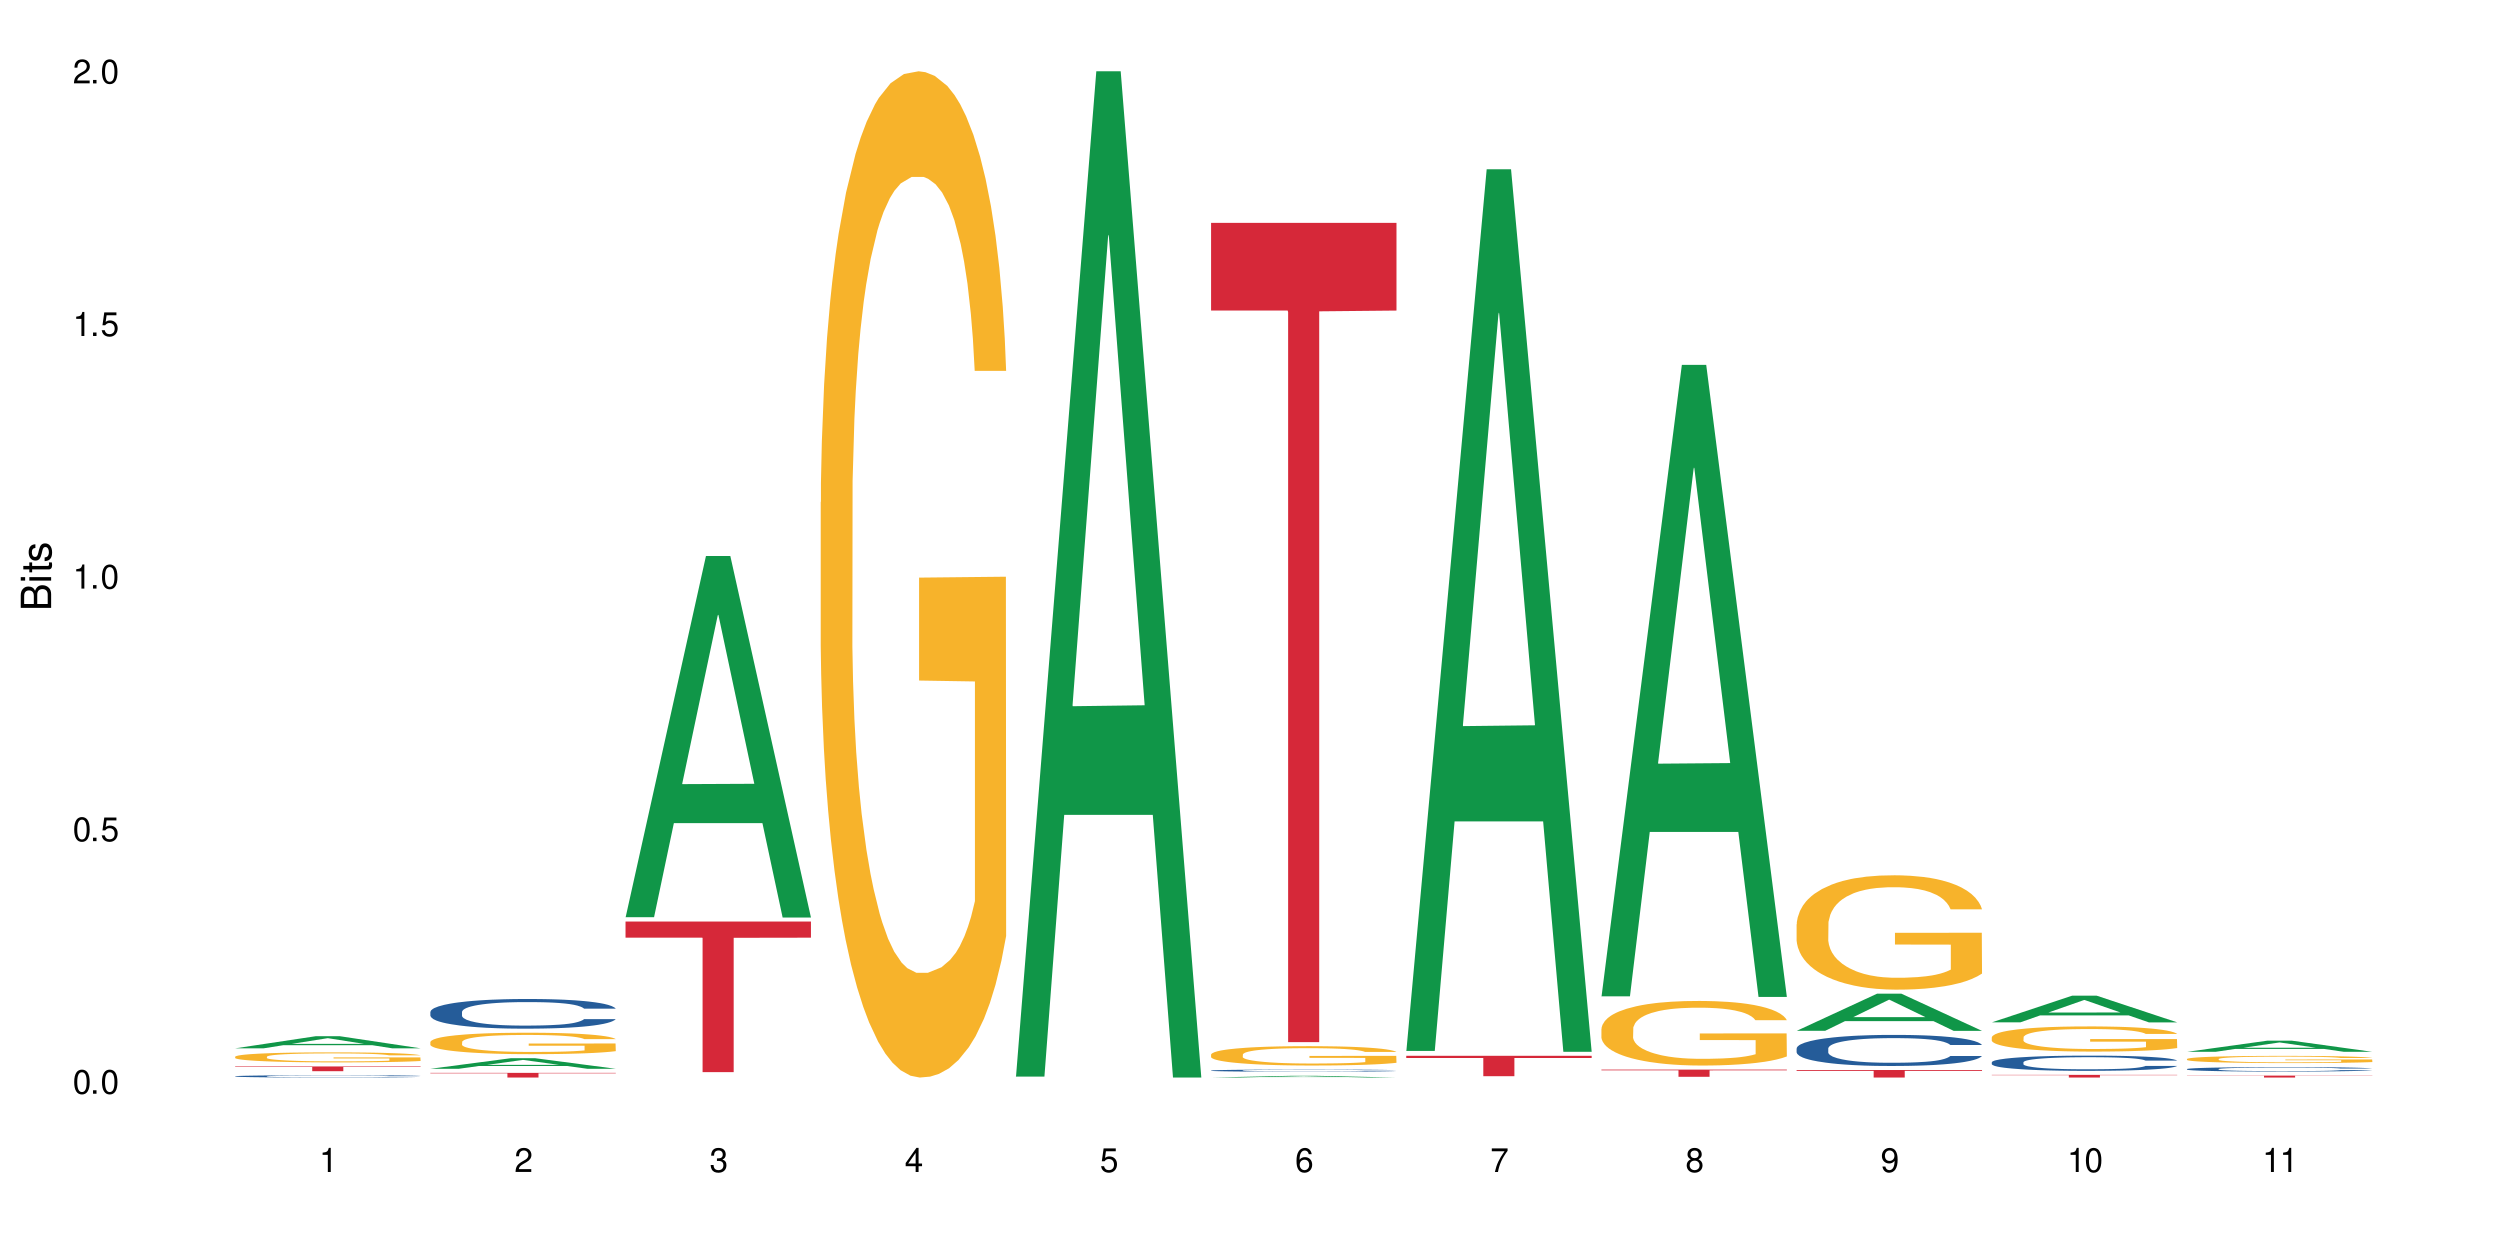 <?xml version="1.0" encoding="UTF-8"?>
<svg xmlns="http://www.w3.org/2000/svg" xmlns:xlink="http://www.w3.org/1999/xlink" width="720" height="360" viewBox="0 0 720 360">
<defs>
<g>
<g id="glyph-0-0">
</g>
<g id="glyph-0-1">
<path d="M 2.641 -6.938 C 2 -6.938 1.422 -6.656 1.078 -6.172 C 0.641 -5.562 0.406 -4.641 0.406 -3.359 C 0.406 -1.016 1.188 0.219 2.641 0.219 C 4.078 0.219 4.859 -1.016 4.859 -3.297 C 4.859 -4.641 4.656 -5.547 4.203 -6.172 C 3.844 -6.656 3.281 -6.938 2.641 -6.938 Z M 2.641 -6.188 C 3.547 -6.188 4 -5.25 4 -3.375 C 4 -1.406 3.562 -0.484 2.625 -0.484 C 1.734 -0.484 1.281 -1.438 1.281 -3.344 C 1.281 -5.25 1.734 -6.188 2.641 -6.188 Z M 2.641 -6.188 "/>
</g>
<g id="glyph-0-2">
<path d="M 1.828 -1 L 0.828 -1 L 0.828 0 L 1.828 0 Z M 1.828 -1 "/>
</g>
<g id="glyph-0-3">
<path d="M 4.562 -6.797 L 1.062 -6.797 L 0.547 -3.094 L 1.328 -3.094 C 1.719 -3.562 2.047 -3.734 2.578 -3.734 C 3.484 -3.734 4.062 -3.109 4.062 -2.094 C 4.062 -1.125 3.484 -0.531 2.578 -0.531 C 1.828 -0.531 1.375 -0.906 1.188 -1.672 L 0.328 -1.672 C 0.453 -1.109 0.547 -0.844 0.75 -0.594 C 1.125 -0.078 1.828 0.219 2.594 0.219 C 3.969 0.219 4.922 -0.781 4.922 -2.219 C 4.922 -3.562 4.031 -4.484 2.719 -4.484 C 2.25 -4.484 1.859 -4.359 1.469 -4.062 L 1.734 -5.969 L 4.562 -5.969 Z M 4.562 -6.797 "/>
</g>
<g id="glyph-0-4">
<path d="M 2.484 -4.938 L 2.484 0 L 3.328 0 L 3.328 -6.938 L 2.766 -6.938 C 2.469 -5.875 2.281 -5.734 0.984 -5.562 L 0.984 -4.938 Z M 2.484 -4.938 "/>
</g>
<g id="glyph-0-5">
<path d="M 4.859 -0.828 L 1.281 -0.828 C 1.359 -1.406 1.672 -1.781 2.5 -2.281 L 3.469 -2.828 C 4.406 -3.344 4.906 -4.062 4.906 -4.906 C 4.906 -5.484 4.672 -6.031 4.266 -6.406 C 3.859 -6.766 3.375 -6.938 2.719 -6.938 C 1.859 -6.938 1.219 -6.625 0.844 -6.031 C 0.609 -5.672 0.5 -5.234 0.484 -4.531 L 1.328 -4.531 C 1.359 -5.016 1.406 -5.281 1.531 -5.516 C 1.75 -5.938 2.188 -6.203 2.703 -6.203 C 3.469 -6.203 4.031 -5.641 4.031 -4.891 C 4.031 -4.344 3.719 -3.859 3.125 -3.516 L 2.234 -3 C 0.812 -2.172 0.406 -1.531 0.328 -0.016 L 4.859 -0.016 Z M 4.859 -0.828 "/>
</g>
<g id="glyph-0-6">
<path d="M 2.125 -3.188 L 2.578 -3.188 C 3.5 -3.188 3.984 -2.766 3.984 -1.922 C 3.984 -1.062 3.469 -0.531 2.594 -0.531 C 1.656 -0.531 1.203 -1 1.156 -2.016 L 0.312 -2.016 C 0.344 -1.453 0.438 -1.094 0.609 -0.781 C 0.953 -0.109 1.625 0.219 2.547 0.219 C 3.953 0.219 4.859 -0.625 4.859 -1.938 C 4.859 -2.828 4.516 -3.297 3.703 -3.594 C 4.344 -3.844 4.656 -4.328 4.656 -5.031 C 4.656 -6.219 3.875 -6.938 2.578 -6.938 C 1.203 -6.938 0.484 -6.172 0.453 -4.703 L 1.297 -4.703 C 1.312 -5.125 1.344 -5.359 1.453 -5.578 C 1.641 -5.969 2.062 -6.203 2.594 -6.203 C 3.344 -6.203 3.797 -5.75 3.797 -5 C 3.797 -4.516 3.609 -4.219 3.25 -4.047 C 3.016 -3.953 2.703 -3.922 2.125 -3.906 Z M 2.125 -3.188 "/>
</g>
<g id="glyph-0-7">
<path d="M 3.141 -1.672 L 3.141 0 L 3.984 0 L 3.984 -1.672 L 4.984 -1.672 L 4.984 -2.438 L 3.984 -2.438 L 3.984 -6.938 L 3.359 -6.938 L 0.266 -2.578 L 0.266 -1.672 Z M 3.141 -2.438 L 1 -2.438 L 3.141 -5.5 Z M 3.141 -2.438 "/>
</g>
<g id="glyph-0-8">
<path d="M 4.781 -5.125 C 4.609 -6.266 3.891 -6.938 2.844 -6.938 C 2.094 -6.938 1.422 -6.578 1.031 -5.953 C 0.594 -5.266 0.406 -4.422 0.406 -3.172 C 0.406 -2 0.578 -1.25 0.984 -0.641 C 1.359 -0.078 1.953 0.219 2.703 0.219 C 3.984 0.219 4.922 -0.75 4.922 -2.094 C 4.922 -3.375 4.062 -4.281 2.844 -4.281 C 2.172 -4.281 1.641 -4.031 1.281 -3.516 C 1.281 -5.234 1.828 -6.188 2.797 -6.188 C 3.391 -6.188 3.797 -5.797 3.938 -5.125 Z M 2.734 -3.531 C 3.547 -3.531 4.062 -2.953 4.062 -2.031 C 4.062 -1.156 3.484 -0.531 2.703 -0.531 C 1.922 -0.531 1.328 -1.188 1.328 -2.078 C 1.328 -2.938 1.906 -3.531 2.734 -3.531 Z M 2.734 -3.531 "/>
</g>
<g id="glyph-0-9">
<path d="M 4.984 -6.797 L 0.438 -6.797 L 0.438 -5.969 L 4.109 -5.969 C 2.5 -3.656 1.828 -2.234 1.328 0 L 2.219 0 C 2.594 -2.172 3.453 -4.047 4.984 -6.094 Z M 4.984 -6.797 "/>
</g>
<g id="glyph-0-10">
<path d="M 3.75 -3.656 C 4.469 -4.094 4.688 -4.438 4.688 -5.078 C 4.688 -6.172 3.844 -6.938 2.641 -6.938 C 1.438 -6.938 0.594 -6.172 0.594 -5.094 C 0.594 -4.438 0.812 -4.094 1.516 -3.656 C 0.734 -3.266 0.359 -2.703 0.359 -1.922 C 0.359 -0.656 1.281 0.219 2.641 0.219 C 3.984 0.219 4.922 -0.656 4.922 -1.922 C 4.922 -2.703 4.531 -3.266 3.75 -3.656 Z M 2.641 -6.188 C 3.359 -6.188 3.812 -5.75 3.812 -5.062 C 3.812 -4.406 3.344 -3.984 2.641 -3.984 C 1.922 -3.984 1.453 -4.406 1.453 -5.078 C 1.453 -5.75 1.922 -6.188 2.641 -6.188 Z M 2.641 -3.266 C 3.484 -3.266 4.062 -2.719 4.062 -1.906 C 4.062 -1.078 3.484 -0.531 2.625 -0.531 C 1.797 -0.531 1.219 -1.094 1.219 -1.906 C 1.219 -2.719 1.781 -3.266 2.641 -3.266 Z M 2.641 -3.266 "/>
</g>
<g id="glyph-0-11">
<path d="M 0.516 -1.578 C 0.672 -0.453 1.406 0.219 2.438 0.219 C 3.188 0.219 3.859 -0.141 4.266 -0.766 C 4.688 -1.453 4.891 -2.297 4.891 -3.547 C 4.891 -4.719 4.703 -5.453 4.312 -6.078 C 3.938 -6.641 3.344 -6.938 2.594 -6.938 C 1.297 -6.938 0.359 -5.969 0.359 -4.625 C 0.359 -3.344 1.234 -2.453 2.453 -2.453 C 3.094 -2.453 3.578 -2.672 4.016 -3.203 C 4 -1.484 3.469 -0.531 2.5 -0.531 C 1.906 -0.531 1.484 -0.906 1.359 -1.578 Z M 2.578 -6.203 C 3.375 -6.203 3.969 -5.531 3.969 -4.641 C 3.969 -3.797 3.391 -3.188 2.547 -3.188 C 1.734 -3.188 1.234 -3.766 1.234 -4.688 C 1.234 -5.562 1.797 -6.203 2.578 -6.203 Z M 2.578 -6.203 "/>
</g>
<g id="glyph-1-0">
</g>
<g id="glyph-1-1">
<path d="M 0 -0.953 L 0 -4.891 C 0 -5.719 -0.234 -6.344 -0.734 -6.797 C -1.188 -7.234 -1.812 -7.469 -2.5 -7.469 C -3.547 -7.469 -4.188 -7 -4.625 -5.875 C -4.984 -6.688 -5.625 -7.094 -6.531 -7.094 C -7.172 -7.094 -7.734 -6.859 -8.141 -6.391 C -8.562 -5.922 -8.75 -5.344 -8.75 -4.5 L -8.75 -0.953 Z M -4.984 -2.062 L -7.766 -2.062 L -7.766 -4.219 C -7.766 -4.844 -7.688 -5.203 -7.453 -5.5 C -7.219 -5.812 -6.859 -5.969 -6.375 -5.969 C -5.891 -5.969 -5.531 -5.812 -5.297 -5.5 C -5.062 -5.203 -4.984 -4.844 -4.984 -4.219 Z M -0.984 -2.062 L -4 -2.062 L -4 -4.781 C -4 -5.766 -3.438 -6.359 -2.484 -6.359 C -1.547 -6.359 -0.984 -5.766 -0.984 -4.781 Z M -0.984 -2.062 "/>
</g>
<g id="glyph-1-2">
<path d="M -6.281 -1.797 L -6.281 -0.797 L 0 -0.797 L 0 -1.797 Z M -8.75 -1.797 L -8.75 -0.797 L -7.484 -0.797 L -7.484 -1.797 Z M -8.75 -1.797 "/>
</g>
<g id="glyph-1-3">
<path d="M -6.281 -3.047 L -6.281 -2.016 L -8.016 -2.016 L -8.016 -1.016 L -6.281 -1.016 L -6.281 -0.172 L -5.469 -0.172 L -5.469 -1.016 L -0.719 -1.016 C -0.078 -1.016 0.281 -1.453 0.281 -2.234 C 0.281 -2.5 0.25 -2.719 0.188 -3.047 L -0.641 -3.047 C -0.609 -2.906 -0.594 -2.766 -0.594 -2.562 C -0.594 -2.141 -0.719 -2.016 -1.156 -2.016 L -5.469 -2.016 L -5.469 -3.047 Z M -6.281 -3.047 "/>
</g>
<g id="glyph-1-4">
<path d="M -4.531 -5.25 C -5.766 -5.25 -6.469 -4.422 -6.469 -2.969 C -6.469 -1.516 -5.719 -0.562 -4.547 -0.562 C -3.562 -0.562 -3.094 -1.062 -2.734 -2.562 L -2.516 -3.484 C -2.344 -4.188 -2.094 -4.469 -1.641 -4.469 C -1.047 -4.469 -0.641 -3.875 -0.641 -3 C -0.641 -2.453 -0.797 -2 -1.062 -1.75 C -1.25 -1.594 -1.422 -1.531 -1.875 -1.469 L -1.875 -0.406 C -0.422 -0.453 0.281 -1.266 0.281 -2.922 C 0.281 -4.5 -0.5 -5.516 -1.719 -5.516 C -2.656 -5.516 -3.172 -4.984 -3.469 -3.734 L -3.703 -2.766 C -3.891 -1.953 -4.156 -1.609 -4.594 -1.609 C -5.188 -1.609 -5.547 -2.125 -5.547 -2.938 C -5.547 -3.75 -5.203 -4.172 -4.531 -4.203 Z M -4.531 -5.25 "/>
</g>
</g>
</defs>
<rect x="-72" y="-36" width="864" height="432" fill="rgb(100%, 100%, 100%)" fill-opacity="1"/>
<path fill-rule="nonzero" fill="rgb(6.275%, 58.824%, 28.235%)" fill-opacity="1" d="M 67.73 301.914 L 67.789 301.91 L 90.895 298.434 L 97.91 298.434 L 121.133 301.918 L 112.973 301.918 L 107.152 301.008 L 81.652 301.008 L 75.945 301.914 L 67.73 301.914 L 84.105 300.633 L 104.816 300.629 L 94.488 299.004 L 94.375 299 L 94.262 299.012 L 84.047 300.629 L 84.105 300.633 Z M 67.73 301.914 "/>
<path fill-rule="nonzero" fill="rgb(14.51%, 36.078%, 60%)" fill-opacity="1" d="M 67.73 309.957 L 67.797 309.957 L 67.797 309.941 L 67.992 309.918 L 68.449 309.891 L 68.902 309.871 L 70.074 309.832 L 71.703 309.801 L 73.398 309.773 L 74.633 309.758 L 75.742 309.746 L 78.281 309.723 L 79.91 309.711 L 81.668 309.699 L 83.816 309.691 L 85.379 309.684 L 88.895 309.672 L 91.5 309.668 L 97.883 309.668 L 100.488 309.672 L 102.375 309.672 L 104.461 309.68 L 106.219 309.684 L 109.281 309.695 L 112.016 309.715 L 113.254 309.723 L 115.207 309.742 L 116.703 309.762 L 117.746 309.777 L 118.918 309.801 L 119.961 309.828 L 120.742 309.855 L 121.133 309.883 L 112.016 309.883 L 111.559 309.859 L 111.039 309.84 L 110.062 309.816 L 109.086 309.797 L 107.715 309.781 L 106.48 309.77 L 104.785 309.758 L 103.289 309.75 L 101.727 309.746 L 100.227 309.742 L 97.363 309.738 L 92.805 309.738 L 90.262 309.742 L 88.895 309.746 L 86.941 309.754 L 85.574 309.766 L 83.945 309.777 L 82.84 309.785 L 81.473 309.801 L 80.496 309.816 L 79.387 309.836 L 78.738 309.852 L 78.152 309.867 L 77.629 309.887 L 77.238 309.91 L 76.977 309.934 L 76.848 309.953 L 76.848 310.047 L 76.977 310.07 L 77.305 310.094 L 78.152 310.133 L 79.387 310.164 L 80.82 310.191 L 82.188 310.207 L 82.969 310.219 L 84.012 310.227 L 85.641 310.238 L 87.984 310.25 L 89.352 310.258 L 91.438 310.262 L 98.988 310.262 L 100.684 310.258 L 102.441 310.254 L 104.852 310.242 L 106.348 310.234 L 107.652 310.223 L 108.629 310.211 L 109.281 310.199 L 110.258 310.18 L 111.039 310.16 L 111.625 310.141 L 112.016 310.117 L 121.133 310.117 L 120.742 310.145 L 120.156 310.168 L 119.57 310.184 L 118.656 310.207 L 117.613 310.223 L 116.117 310.246 L 114.879 310.258 L 113.254 310.273 L 111.754 310.285 L 110.125 310.297 L 107.715 310.309 L 106.152 310.316 L 104.461 310.32 L 102.441 310.324 L 99.902 310.328 L 97.168 310.332 L 91.891 310.332 L 89.871 310.328 L 87.203 310.324 L 83.883 310.312 L 81.473 310.301 L 79.582 310.289 L 77.957 310.277 L 76.133 310.262 L 73.789 310.234 L 72.355 310.215 L 71.379 310.195 L 70.27 310.172 L 69.488 310.152 L 68.578 310.117 L 67.926 310.074 L 67.73 310.039 Z M 67.73 309.957 "/>
<path fill-rule="nonzero" fill="rgb(96.863%, 70.196%, 16.863%)" fill-opacity="1" d="M 67.73 304.32 L 67.797 304.316 L 67.797 304.266 L 68.055 304.145 L 68.707 303.98 L 69.555 303.848 L 70.465 303.742 L 71.051 303.688 L 72.027 303.605 L 72.875 303.551 L 75.023 303.43 L 77.762 303.32 L 79.258 303.273 L 80.949 303.227 L 83.359 303.176 L 84.469 303.156 L 87.855 303.117 L 91.695 303.09 L 95.93 303.082 L 97.883 303.086 L 100.555 303.094 L 104.199 303.125 L 106.285 303.148 L 107.91 303.176 L 109.605 303.211 L 111.688 303.266 L 113.645 303.328 L 115.207 303.391 L 116.77 303.469 L 118.07 303.555 L 119.18 303.648 L 120.156 303.758 L 120.742 303.852 L 121.133 303.941 L 112.078 303.941 L 111.559 303.852 L 110.973 303.777 L 109.996 303.691 L 109.02 303.629 L 108.043 303.578 L 106.219 303.508 L 104.656 303.469 L 102.703 303.43 L 100.812 303.406 L 98.664 303.391 L 97.363 303.387 L 93.91 303.387 L 90.785 303.402 L 88.961 303.426 L 87.66 303.445 L 85.836 303.484 L 84.727 303.516 L 84.078 303.539 L 82.125 303.621 L 80.82 303.695 L 80.105 303.746 L 79.191 303.824 L 78.543 303.895 L 77.824 304 L 77.434 304.078 L 76.914 304.258 L 76.848 304.734 L 77.043 304.836 L 77.434 304.941 L 77.957 305.039 L 78.738 305.141 L 79.52 305.215 L 80.887 305.316 L 82.059 305.387 L 82.969 305.434 L 84.727 305.504 L 85.445 305.527 L 87.137 305.574 L 88.895 305.613 L 91.047 305.645 L 92.672 305.66 L 95.277 305.672 L 98.598 305.672 L 102.508 305.656 L 104.98 305.637 L 106.676 305.613 L 107.781 305.594 L 109.148 305.566 L 110.125 305.539 L 111.039 305.512 L 112.145 305.465 L 112.145 304.836 L 96.059 304.832 L 96.059 304.535 L 121.066 304.535 L 121.133 305.566 L 119.766 305.637 L 118.07 305.707 L 116.441 305.758 L 114.75 305.805 L 112.34 305.855 L 110.387 305.887 L 107.391 305.922 L 104.656 305.945 L 101.789 305.961 L 99.25 305.969 L 96.254 305.973 L 93.586 305.969 L 90.719 305.953 L 88.441 305.93 L 86.355 305.906 L 84.273 305.871 L 81.668 305.816 L 79.973 305.77 L 78.215 305.715 L 76.457 305.648 L 74.895 305.578 L 73.852 305.523 L 72.812 305.457 L 71.703 305.379 L 70.66 305.289 L 69.879 305.207 L 69.164 305.113 L 68.645 305.027 L 68.121 304.91 L 67.859 304.812 L 67.73 304.73 Z M 67.73 304.32 "/>
<path fill-rule="nonzero" fill="rgb(83.922%, 15.686%, 22.353%)" fill-opacity="1" d="M 67.73 307.137 L 121.133 307.137 L 121.133 307.285 L 98.875 307.285 L 98.875 308.504 L 89.922 308.504 L 89.922 307.285 L 67.73 307.285 Z M 67.73 307.137 "/>
<path fill-rule="nonzero" fill="rgb(6.275%, 58.824%, 28.235%)" fill-opacity="1" d="M 123.941 307.809 L 124 307.805 L 147.105 304.766 L 154.125 304.766 L 177.344 307.812 L 169.184 307.812 L 163.367 307.016 L 137.863 307.016 L 132.156 307.809 L 123.941 307.809 L 140.316 306.688 L 161.027 306.684 L 150.699 305.262 L 150.586 305.262 L 150.473 305.27 L 140.258 306.684 L 140.316 306.688 Z M 123.941 307.809 "/>
<path fill-rule="nonzero" fill="rgb(14.51%, 36.078%, 60%)" fill-opacity="1" d="M 123.941 291.43 L 124.008 291.422 L 124.008 291.234 L 124.203 290.938 L 124.66 290.566 L 125.113 290.309 L 126.285 289.848 L 127.914 289.402 L 129.609 289.059 L 130.844 288.855 L 131.953 288.699 L 134.492 288.41 L 136.121 288.262 L 137.879 288.129 L 140.027 287.996 L 141.59 287.918 L 145.109 287.793 L 147.711 287.738 L 149.73 287.715 L 154.094 287.715 L 156.699 287.746 L 158.59 287.785 L 160.672 287.848 L 162.43 287.918 L 165.492 288.09 L 168.227 288.309 L 169.465 288.434 L 171.418 288.676 L 172.914 288.91 L 173.957 289.113 L 175.129 289.402 L 176.172 289.754 L 176.953 290.152 L 177.344 290.488 L 168.227 290.488 L 167.77 290.176 L 167.25 289.934 L 166.273 289.613 L 165.297 289.387 L 163.93 289.16 L 162.691 289.012 L 160.996 288.863 L 159.5 288.77 L 157.938 288.699 L 156.438 288.652 L 153.574 288.605 L 150.254 288.605 L 149.016 288.621 L 146.477 288.684 L 145.109 288.738 L 143.152 288.848 L 141.785 288.949 L 140.156 289.105 L 139.051 289.238 L 137.684 289.441 L 136.707 289.621 L 135.598 289.879 L 134.949 290.074 L 134.363 290.293 L 133.84 290.551 L 133.449 290.82 L 133.191 291.109 L 133.059 291.391 L 133.059 292.602 L 133.191 292.883 L 133.516 293.211 L 134.363 293.688 L 135.598 294.102 L 137.031 294.43 L 138.398 294.664 L 139.18 294.773 L 140.223 294.898 L 141.852 295.055 L 144.195 295.211 L 145.562 295.273 L 147.648 295.336 L 149.797 295.367 L 152.66 295.367 L 155.203 295.336 L 156.895 295.297 L 158.652 295.234 L 161.062 295.102 L 162.559 294.977 L 163.863 294.828 L 164.84 294.68 L 165.492 294.555 L 166.469 294.312 L 167.25 294.047 L 167.836 293.773 L 168.227 293.508 L 177.344 293.508 L 176.953 293.82 L 176.367 294.125 L 175.781 294.352 L 174.867 294.625 L 173.828 294.867 L 172.328 295.141 L 171.09 295.32 L 169.465 295.516 L 167.965 295.664 L 166.336 295.797 L 163.93 295.953 L 162.363 296.031 L 160.672 296.102 L 158.652 296.164 L 156.113 296.219 L 153.379 296.25 L 150.84 296.258 L 148.102 296.242 L 146.086 296.211 L 143.414 296.141 L 140.094 296 L 137.684 295.852 L 135.793 295.703 L 134.168 295.547 L 132.344 295.336 L 130 294.992 L 128.566 294.727 L 127.59 294.508 L 126.48 294.203 L 125.699 293.93 L 124.789 293.492 L 124.137 292.938 L 123.941 292.508 Z M 123.941 291.43 "/>
<path fill-rule="nonzero" fill="rgb(96.863%, 70.196%, 16.863%)" fill-opacity="1" d="M 123.941 300.07 L 124.008 300.062 L 124.008 299.949 L 124.27 299.695 L 124.918 299.348 L 125.766 299.059 L 126.676 298.832 L 127.266 298.715 L 128.242 298.547 L 129.086 298.422 L 131.234 298.168 L 133.973 297.93 L 135.469 297.828 L 137.164 297.734 L 139.57 297.625 L 140.68 297.586 L 144.066 297.496 L 147.906 297.441 L 152.141 297.422 L 154.094 297.43 L 156.766 297.449 L 160.41 297.512 L 162.496 297.57 L 164.125 297.625 L 165.816 297.699 L 167.902 297.812 L 169.855 297.949 L 171.418 298.082 L 172.98 298.254 L 174.281 298.434 L 175.391 298.629 L 176.367 298.867 L 176.953 299.066 L 177.344 299.262 L 168.293 299.262 L 167.77 299.066 L 167.184 298.914 L 166.207 298.727 L 165.23 298.59 L 164.254 298.484 L 162.43 298.336 L 160.867 298.246 L 158.914 298.168 L 157.023 298.117 L 154.875 298.082 L 153.574 298.07 L 150.121 298.07 L 146.996 298.109 L 145.172 298.156 L 143.871 298.203 L 142.047 298.285 L 140.941 298.355 L 140.289 298.398 L 138.336 298.574 L 137.031 298.73 L 136.316 298.84 L 135.402 299.008 L 134.754 299.16 L 134.035 299.387 L 133.645 299.555 L 133.125 299.941 L 133.059 300.957 L 133.254 301.168 L 133.645 301.402 L 134.168 301.605 L 134.949 301.82 L 135.73 301.98 L 137.098 302.203 L 138.27 302.348 L 139.18 302.445 L 140.941 302.598 L 141.656 302.648 L 143.348 302.75 L 145.109 302.828 L 147.258 302.895 L 148.883 302.93 L 151.488 302.957 L 154.812 302.957 L 158.719 302.926 L 161.191 302.879 L 162.887 302.836 L 163.992 302.793 L 165.359 302.734 L 166.336 302.676 L 167.25 302.613 L 168.355 302.52 L 168.355 301.168 L 152.27 301.164 L 152.27 300.531 L 177.277 300.527 L 177.344 302.734 L 175.977 302.887 L 174.281 303.031 L 172.656 303.145 L 170.961 303.242 L 168.551 303.348 L 166.598 303.414 L 163.602 303.496 L 160.867 303.547 L 158 303.578 L 155.461 303.598 L 152.465 303.602 L 149.797 303.59 L 146.93 303.559 L 144.652 303.512 L 142.566 303.457 L 140.484 303.383 L 137.879 303.262 L 136.188 303.168 L 134.426 303.051 L 132.668 302.906 L 131.105 302.754 L 130.062 302.637 L 129.023 302.5 L 127.914 302.332 L 126.871 302.141 L 126.09 301.965 L 125.375 301.77 L 124.855 301.582 L 124.332 301.328 L 124.074 301.125 L 123.941 300.949 Z M 123.941 300.07 "/>
<path fill-rule="nonzero" fill="rgb(83.922%, 15.686%, 22.353%)" fill-opacity="1" d="M 123.941 308.977 L 177.344 308.977 L 177.344 309.121 L 155.086 309.121 L 155.086 310.332 L 146.133 310.332 L 146.133 309.125 L 146.004 309.121 L 123.941 309.121 Z M 123.941 308.977 "/>
<path fill-rule="nonzero" fill="rgb(6.275%, 58.824%, 28.235%)" fill-opacity="1" d="M 180.152 264.145 L 180.211 264.047 L 203.316 160.137 L 210.336 160.137 L 233.555 264.242 L 225.395 264.242 L 219.578 237.066 L 194.074 237.066 L 188.371 264.145 L 180.152 264.145 L 196.527 225.828 L 217.238 225.73 L 206.91 177.145 L 206.797 177.047 L 206.684 177.34 L 196.473 225.73 L 196.527 225.828 Z M 180.152 264.145 "/>
<path fill-rule="nonzero" fill="rgb(14.51%, 36.078%, 60%)" fill-opacity="1" d="M 180.152 309.949 L 181.324 309.949 L 182.5 309.945 L 232.383 309.945 L 233.164 309.949 L 233.555 309.949 L 223.98 309.949 L 223.461 309.945 L 191.812 309.945 L 191.16 309.949 L 189.27 309.949 L 189.727 309.949 L 190.574 309.953 L 224.047 309.953 L 224.438 309.949 L 233.555 309.949 L 233.164 309.953 L 181.914 309.953 L 181 309.949 Z M 180.152 309.949 "/>
<path fill-rule="nonzero" fill="rgb(83.922%, 15.686%, 22.353%)" fill-opacity="1" d="M 180.152 265.406 L 233.555 265.406 L 233.555 270.051 L 211.301 270.09 L 211.301 308.781 L 202.344 308.781 L 202.344 270.133 L 202.215 270.051 L 180.152 270.051 Z M 180.152 265.406 "/>
<path fill-rule="nonzero" fill="rgb(96.863%, 70.196%, 16.863%)" fill-opacity="1" d="M 236.367 144.652 L 236.43 144.387 L 236.43 139.094 L 236.691 127.184 L 237.344 110.777 L 238.188 97.277 L 239.102 86.691 L 239.688 81.133 L 240.664 73.195 L 241.512 67.371 L 243.66 55.461 L 246.395 44.348 L 247.891 39.582 L 249.586 35.082 L 251.996 30.055 L 253.102 28.203 L 256.488 23.965 L 260.332 21.32 L 264.562 20.527 L 266.516 20.789 L 269.188 21.848 L 272.836 24.762 L 274.918 27.406 L 276.547 30.055 L 278.238 33.496 L 280.324 38.789 L 282.277 45.141 L 283.84 51.492 L 285.402 59.43 L 286.707 67.902 L 287.812 77.164 L 288.789 88.281 L 289.375 97.543 L 289.766 106.805 L 280.715 106.805 L 280.191 97.543 L 279.605 90.398 L 278.629 81.664 L 277.652 75.312 L 276.676 70.281 L 274.852 63.402 L 273.289 59.168 L 271.336 55.461 L 269.449 53.078 L 267.301 51.492 L 265.996 50.961 L 262.543 50.961 L 259.418 52.816 L 257.594 54.934 L 256.293 57.051 L 254.469 61.02 L 253.363 64.195 L 252.711 66.312 L 250.758 74.516 L 249.457 81.93 L 248.738 86.957 L 247.828 94.898 L 247.176 102.043 L 246.461 112.629 L 246.07 120.57 L 245.547 138.566 L 245.484 186.207 L 245.68 196.262 L 246.07 207.113 L 246.59 216.641 L 247.371 226.699 L 248.152 234.375 L 249.52 244.695 L 250.691 251.578 L 251.605 256.078 L 253.363 263.223 L 254.078 265.605 L 255.773 270.367 L 257.531 274.074 L 259.68 277.25 L 261.309 278.836 L 263.914 280.16 L 267.234 280.16 L 271.141 278.574 L 273.617 276.457 L 275.309 274.34 L 276.418 272.484 L 277.785 269.574 L 278.762 266.926 L 279.672 264.016 L 280.781 259.516 L 280.781 196.262 L 264.695 195.996 L 264.695 166.355 L 289.699 166.09 L 289.766 269.574 L 288.398 276.719 L 286.707 283.602 L 285.078 288.895 L 283.383 293.395 L 280.977 298.422 L 279.02 301.598 L 276.023 305.305 L 273.289 307.688 L 270.426 309.273 L 267.887 310.066 L 264.891 310.332 L 262.219 309.805 L 259.355 308.215 L 257.074 306.098 L 254.992 303.453 L 252.906 300.012 L 250.301 294.453 L 248.609 289.953 L 246.852 284.395 L 245.094 277.777 L 243.527 270.633 L 242.488 265.074 L 241.445 258.723 L 240.34 250.781 L 239.297 241.785 L 238.516 233.578 L 237.797 224.316 L 237.277 215.582 L 236.758 203.672 L 236.496 194.145 L 236.367 185.941 Z M 236.367 144.652 "/>
<path fill-rule="nonzero" fill="rgb(6.275%, 58.824%, 28.235%)" fill-opacity="1" d="M 292.578 310.059 L 292.633 309.789 L 315.738 20.527 L 322.758 20.527 L 345.977 310.332 L 337.82 310.332 L 332 234.684 L 306.496 234.684 L 300.793 310.059 L 292.578 310.059 L 308.949 203.391 L 329.66 203.117 L 319.336 67.875 L 319.219 67.602 L 319.105 68.418 L 308.895 203.117 L 308.949 203.391 Z M 292.578 310.059 "/>
<path fill-rule="nonzero" fill="rgb(6.275%, 58.824%, 28.235%)" fill-opacity="1" d="M 348.789 310.332 L 348.844 310.332 L 371.953 309.828 L 378.969 309.828 L 402.188 310.332 L 394.031 310.332 L 388.211 310.199 L 362.711 310.199 L 357.004 310.332 L 348.789 310.332 L 365.164 310.145 L 385.871 310.145 L 375.547 309.91 L 375.316 309.91 L 365.105 310.145 L 365.164 310.145 Z M 348.789 310.332 "/>
<path fill-rule="nonzero" fill="rgb(14.51%, 36.078%, 60%)" fill-opacity="1" d="M 348.789 308.309 L 348.852 308.309 L 348.852 308.293 L 349.051 308.273 L 349.504 308.242 L 349.961 308.227 L 351.133 308.191 L 352.762 308.16 L 354.453 308.133 L 355.691 308.117 L 356.797 308.105 L 359.34 308.086 L 360.965 308.074 L 362.727 308.066 L 364.875 308.055 L 366.438 308.051 L 369.953 308.039 L 372.559 308.035 L 381.547 308.035 L 383.434 308.039 L 385.52 308.043 L 387.277 308.051 L 390.336 308.062 L 393.07 308.078 L 394.309 308.086 L 396.262 308.105 L 397.762 308.121 L 398.805 308.137 L 399.977 308.16 L 401.016 308.184 L 401.797 308.215 L 402.188 308.238 L 393.07 308.238 L 392.617 308.215 L 392.094 308.199 L 391.117 308.172 L 390.141 308.156 L 388.773 308.141 L 387.535 308.129 L 385.844 308.117 L 384.344 308.113 L 382.781 308.105 L 381.285 308.102 L 378.418 308.098 L 375.098 308.098 L 373.859 308.102 L 371.32 308.105 L 369.953 308.109 L 368 308.117 L 366.633 308.125 L 365.004 308.137 L 363.898 308.145 L 362.531 308.16 L 361.551 308.176 L 360.445 308.191 L 359.793 308.207 L 359.207 308.223 L 358.688 308.242 L 358.297 308.262 L 358.035 308.285 L 357.906 308.305 L 357.906 308.395 L 358.035 308.414 L 358.363 308.438 L 359.207 308.473 L 360.445 308.504 L 361.879 308.527 L 363.246 308.547 L 364.027 308.555 L 365.07 308.562 L 366.695 308.574 L 369.043 308.586 L 370.41 308.59 L 372.492 308.594 L 374.641 308.598 L 377.508 308.598 L 380.047 308.594 L 381.742 308.594 L 383.5 308.586 L 385.91 308.578 L 387.406 308.57 L 388.707 308.559 L 389.688 308.547 L 390.336 308.539 L 391.312 308.52 L 392.094 308.5 L 392.68 308.48 L 393.07 308.461 L 402.188 308.461 L 401.797 308.484 L 401.211 308.508 L 400.625 308.523 L 399.715 308.543 L 398.672 308.562 L 397.176 308.582 L 395.938 308.594 L 394.309 308.609 L 392.812 308.621 L 391.184 308.629 L 388.773 308.641 L 387.211 308.645 L 385.52 308.652 L 383.5 308.656 L 380.961 308.66 L 378.223 308.664 L 375.684 308.664 L 372.949 308.66 L 370.93 308.66 L 368.262 308.656 L 364.938 308.645 L 362.531 308.633 L 360.641 308.621 L 359.012 308.609 L 357.188 308.594 L 354.844 308.57 L 353.41 308.551 L 352.434 308.535 L 351.328 308.512 L 350.547 308.492 L 349.637 308.461 L 348.984 308.418 L 348.789 308.387 Z M 348.789 308.309 "/>
<path fill-rule="nonzero" fill="rgb(96.863%, 70.196%, 16.863%)" fill-opacity="1" d="M 348.789 303.684 L 348.852 303.676 L 348.852 303.574 L 349.113 303.348 L 349.766 303.031 L 350.613 302.77 L 351.523 302.566 L 352.109 302.461 L 353.086 302.309 L 353.934 302.195 L 356.082 301.969 L 358.816 301.754 L 360.316 301.66 L 362.008 301.574 L 364.418 301.477 L 365.523 301.441 L 368.91 301.359 L 372.754 301.309 L 376.988 301.293 L 378.941 301.301 L 381.609 301.32 L 385.258 301.375 L 387.34 301.426 L 388.969 301.477 L 390.664 301.543 L 392.746 301.645 L 394.699 301.77 L 396.262 301.891 L 397.824 302.043 L 399.129 302.207 L 400.234 302.383 L 401.211 302.598 L 401.797 302.777 L 402.188 302.953 L 393.137 302.953 L 392.617 302.777 L 392.031 302.641 L 391.055 302.473 L 390.078 302.348 L 389.098 302.254 L 387.277 302.121 L 385.715 302.039 L 383.758 301.969 L 381.871 301.922 L 379.723 301.891 L 378.418 301.879 L 374.969 301.879 L 371.844 301.914 L 370.02 301.957 L 368.715 301.996 L 366.891 302.074 L 365.785 302.137 L 365.133 302.176 L 363.18 302.332 L 361.879 302.477 L 361.16 302.574 L 360.25 302.727 L 359.598 302.863 L 358.883 303.066 L 358.492 303.219 L 357.969 303.566 L 357.906 304.48 L 358.102 304.676 L 358.492 304.883 L 359.012 305.066 L 359.793 305.262 L 360.574 305.41 L 361.941 305.605 L 363.117 305.738 L 364.027 305.828 L 365.785 305.965 L 366.5 306.008 L 368.195 306.102 L 369.953 306.172 L 372.102 306.234 L 373.73 306.266 L 376.336 306.289 L 379.656 306.289 L 383.562 306.258 L 386.039 306.219 L 387.73 306.176 L 388.84 306.141 L 390.207 306.086 L 391.184 306.035 L 392.094 305.98 L 393.203 305.891 L 393.203 304.676 L 377.117 304.672 L 377.117 304.102 L 402.125 304.094 L 402.188 306.086 L 400.82 306.223 L 399.129 306.355 L 397.5 306.457 L 395.809 306.543 L 393.398 306.641 L 391.445 306.703 L 388.449 306.773 L 385.715 306.82 L 382.848 306.852 L 380.309 306.863 L 377.312 306.871 L 374.641 306.859 L 371.777 306.828 L 369.496 306.789 L 367.414 306.738 L 365.328 306.672 L 362.727 306.566 L 361.031 306.477 L 359.273 306.371 L 357.516 306.242 L 355.953 306.105 L 354.91 306 L 353.867 305.879 L 352.762 305.723 L 351.719 305.551 L 350.938 305.395 L 350.223 305.215 L 349.699 305.047 L 349.18 304.816 L 348.918 304.637 L 348.789 304.477 Z M 348.789 303.684 "/>
<path fill-rule="nonzero" fill="rgb(83.922%, 15.686%, 22.353%)" fill-opacity="1" d="M 348.789 64.188 L 402.188 64.188 L 402.188 89.441 L 379.934 89.664 L 379.934 300.133 L 370.98 300.133 L 370.98 89.887 L 370.848 89.441 L 348.789 89.441 Z M 348.789 64.188 "/>
<path fill-rule="nonzero" fill="rgb(6.275%, 58.824%, 28.235%)" fill-opacity="1" d="M 405 302.672 L 405.059 302.434 L 428.164 48.75 L 435.18 48.75 L 458.402 302.91 L 450.242 302.91 L 444.422 236.566 L 418.922 236.566 L 413.215 302.672 L 405 302.672 L 421.375 209.121 L 442.082 208.883 L 431.758 90.273 L 431.645 90.035 L 431.527 90.75 L 421.316 208.883 L 421.375 209.121 Z M 405 302.672 "/>
<path fill-rule="nonzero" fill="rgb(83.922%, 15.686%, 22.353%)" fill-opacity="1" d="M 405 304.074 L 458.402 304.074 L 458.402 304.703 L 436.145 304.707 L 436.145 309.938 L 427.191 309.938 L 427.191 304.711 L 427.062 304.703 L 405 304.703 Z M 405 304.074 "/>
<path fill-rule="nonzero" fill="rgb(6.275%, 58.824%, 28.235%)" fill-opacity="1" d="M 461.211 286.938 L 461.27 286.77 L 484.375 105.078 L 491.391 105.078 L 514.613 287.109 L 506.453 287.109 L 500.633 239.594 L 475.133 239.594 L 469.426 286.938 L 461.211 286.938 L 477.586 219.938 L 498.297 219.766 L 487.969 134.816 L 487.855 134.648 L 487.742 135.16 L 477.527 219.766 L 477.586 219.938 Z M 461.211 286.938 "/>
<path fill-rule="nonzero" fill="rgb(96.863%, 70.196%, 16.863%)" fill-opacity="1" d="M 461.211 296.242 L 461.277 296.223 L 461.277 295.883 L 461.535 295.121 L 462.188 294.066 L 463.035 293.199 L 463.945 292.52 L 464.531 292.164 L 465.508 291.656 L 466.355 291.281 L 468.504 290.516 L 471.242 289.805 L 472.738 289.496 L 474.43 289.207 L 476.84 288.887 L 477.949 288.766 L 481.336 288.496 L 485.176 288.324 L 489.41 288.273 L 491.363 288.293 L 494.035 288.359 L 497.68 288.547 L 499.766 288.715 L 501.391 288.887 L 503.086 289.105 L 505.168 289.445 L 507.125 289.855 L 508.688 290.262 L 510.25 290.77 L 511.551 291.316 L 512.66 291.91 L 513.637 292.621 L 514.223 293.219 L 514.613 293.812 L 505.559 293.812 L 505.039 293.219 L 504.453 292.758 L 503.477 292.199 L 502.5 291.789 L 501.523 291.469 L 499.699 291.027 L 498.137 290.754 L 496.184 290.516 L 494.293 290.363 L 492.145 290.262 L 490.844 290.227 L 487.391 290.227 L 484.266 290.348 L 482.441 290.484 L 481.141 290.617 L 479.316 290.875 L 478.207 291.078 L 477.559 291.215 L 475.602 291.738 L 474.301 292.215 L 473.586 292.539 L 472.672 293.047 L 472.023 293.508 L 471.305 294.188 L 470.914 294.695 L 470.395 295.852 L 470.328 298.906 L 470.523 299.555 L 470.914 300.25 L 471.438 300.863 L 472.219 301.508 L 473 302 L 474.367 302.664 L 475.539 303.105 L 476.449 303.395 L 478.207 303.852 L 478.926 304.004 L 480.617 304.309 L 482.375 304.547 L 484.523 304.75 L 486.152 304.852 L 488.758 304.938 L 492.078 304.938 L 495.988 304.836 L 498.461 304.699 L 500.156 304.566 L 501.262 304.445 L 502.629 304.258 L 503.605 304.09 L 504.52 303.902 L 505.625 303.613 L 505.625 299.555 L 489.539 299.535 L 489.539 297.633 L 514.547 297.617 L 514.613 304.258 L 513.246 304.719 L 511.551 305.16 L 509.922 305.5 L 508.23 305.789 L 505.82 306.109 L 503.867 306.312 L 500.871 306.551 L 498.137 306.703 L 495.27 306.809 L 492.73 306.859 L 489.734 306.875 L 487.066 306.84 L 484.199 306.738 L 481.922 306.602 L 479.836 306.434 L 477.754 306.211 L 475.148 305.855 L 473.453 305.566 L 471.695 305.211 L 469.938 304.785 L 468.375 304.328 L 467.332 303.969 L 466.289 303.562 L 465.184 303.055 L 464.141 302.477 L 463.359 301.949 L 462.645 301.355 L 462.121 300.793 L 461.602 300.027 L 461.34 299.418 L 461.211 298.891 Z M 461.211 296.242 "/>
<path fill-rule="nonzero" fill="rgb(83.922%, 15.686%, 22.353%)" fill-opacity="1" d="M 461.211 308.039 L 514.613 308.039 L 514.613 308.262 L 492.355 308.266 L 492.355 310.125 L 483.402 310.125 L 483.402 308.266 L 483.273 308.262 L 461.211 308.262 Z M 461.211 308.039 "/>
<path fill-rule="nonzero" fill="rgb(6.275%, 58.824%, 28.235%)" fill-opacity="1" d="M 517.422 296.879 L 517.48 296.871 L 540.586 286.184 L 547.602 286.184 L 570.824 296.891 L 562.664 296.891 L 556.848 294.094 L 531.344 294.094 L 525.637 296.879 L 517.422 296.879 L 533.797 292.941 L 554.508 292.93 L 544.18 287.934 L 544.066 287.926 L 543.953 287.953 L 533.738 292.93 L 533.797 292.941 Z M 517.422 296.879 "/>
<path fill-rule="nonzero" fill="rgb(14.51%, 36.078%, 60%)" fill-opacity="1" d="M 517.422 301.949 L 517.488 301.941 L 517.488 301.742 L 517.684 301.434 L 518.141 301.039 L 518.594 300.77 L 519.766 300.289 L 521.395 299.82 L 523.09 299.461 L 524.324 299.25 L 525.434 299.086 L 527.973 298.781 L 529.602 298.625 L 531.359 298.488 L 533.508 298.348 L 535.07 298.266 L 538.586 298.137 L 541.191 298.078 L 543.211 298.055 L 547.574 298.055 L 550.18 298.086 L 552.066 298.129 L 554.152 298.191 L 555.91 298.266 L 558.973 298.445 L 561.707 298.676 L 562.945 298.805 L 564.898 299.059 L 566.395 299.305 L 567.438 299.52 L 568.609 299.82 L 569.652 300.188 L 570.434 300.605 L 570.824 300.957 L 561.707 300.957 L 561.25 300.633 L 560.73 300.379 L 559.754 300.043 L 558.777 299.805 L 557.41 299.566 L 556.172 299.41 L 554.477 299.258 L 552.98 299.16 L 551.418 299.086 L 549.918 299.035 L 547.055 298.988 L 543.734 298.988 L 542.496 299.004 L 539.957 299.066 L 538.586 299.125 L 536.633 299.238 L 535.266 299.348 L 533.637 299.512 L 532.531 299.648 L 531.164 299.863 L 530.188 300.051 L 529.078 300.32 L 528.43 300.523 L 527.844 300.754 L 527.32 301.023 L 526.93 301.309 L 526.672 301.613 L 526.539 301.906 L 526.539 303.176 L 526.672 303.469 L 526.996 303.812 L 527.844 304.312 L 529.078 304.746 L 530.512 305.09 L 531.879 305.336 L 532.66 305.449 L 533.703 305.582 L 535.332 305.746 L 537.676 305.91 L 539.043 305.973 L 541.129 306.039 L 543.277 306.074 L 546.141 306.074 L 548.684 306.039 L 550.375 306 L 552.133 305.934 L 554.543 305.793 L 556.039 305.664 L 557.344 305.508 L 558.32 305.352 L 558.973 305.223 L 559.949 304.969 L 560.73 304.691 L 561.316 304.402 L 561.707 304.125 L 570.824 304.125 L 570.434 304.453 L 569.848 304.77 L 569.262 305.008 L 568.348 305.297 L 567.309 305.547 L 565.809 305.836 L 564.57 306.023 L 562.945 306.227 L 561.445 306.383 L 559.816 306.523 L 557.41 306.688 L 555.844 306.77 L 554.152 306.84 L 552.133 306.906 L 549.594 306.965 L 546.859 306.996 L 544.32 307.004 L 541.582 306.988 L 539.566 306.957 L 536.895 306.883 L 533.574 306.734 L 531.164 306.578 L 529.273 306.426 L 527.648 306.262 L 525.824 306.039 L 523.48 305.68 L 522.047 305.402 L 521.07 305.172 L 519.961 304.852 L 519.18 304.566 L 518.27 304.109 L 517.617 303.527 L 517.422 303.078 Z M 517.422 301.949 "/>
<path fill-rule="nonzero" fill="rgb(96.863%, 70.196%, 16.863%)" fill-opacity="1" d="M 517.422 266.191 L 517.488 266.16 L 517.488 265.559 L 517.75 264.203 L 518.398 262.34 L 519.246 260.805 L 520.156 259.602 L 520.742 258.969 L 521.723 258.066 L 522.566 257.406 L 524.715 256.051 L 527.453 254.789 L 528.949 254.246 L 530.645 253.734 L 533.051 253.164 L 534.16 252.953 L 537.547 252.473 L 541.387 252.172 L 545.621 252.082 L 547.574 252.109 L 550.246 252.23 L 553.891 252.562 L 555.977 252.863 L 557.605 253.164 L 559.297 253.555 L 561.379 254.156 L 563.336 254.879 L 564.898 255.602 L 566.461 256.504 L 567.762 257.465 L 568.871 258.52 L 569.848 259.781 L 570.434 260.836 L 570.824 261.887 L 561.773 261.887 L 561.25 260.836 L 560.664 260.023 L 559.688 259.031 L 558.711 258.309 L 557.734 257.738 L 555.91 256.953 L 554.348 256.473 L 552.395 256.051 L 550.504 255.781 L 548.355 255.602 L 547.055 255.539 L 543.602 255.539 L 540.477 255.75 L 538.652 255.992 L 537.352 256.234 L 535.527 256.684 L 534.418 257.043 L 533.77 257.285 L 531.816 258.219 L 530.512 259.059 L 529.797 259.633 L 528.883 260.535 L 528.234 261.348 L 527.516 262.551 L 527.125 263.453 L 526.605 265.496 L 526.539 270.914 L 526.734 272.055 L 527.125 273.289 L 527.648 274.371 L 528.43 275.516 L 529.211 276.387 L 530.578 277.562 L 531.75 278.344 L 532.66 278.855 L 534.418 279.668 L 535.137 279.938 L 536.828 280.48 L 538.586 280.898 L 540.738 281.262 L 542.363 281.441 L 544.969 281.594 L 548.293 281.594 L 552.199 281.41 L 554.672 281.172 L 556.367 280.93 L 557.473 280.719 L 558.84 280.391 L 559.816 280.09 L 560.73 279.758 L 561.836 279.246 L 561.836 272.055 L 545.75 272.027 L 545.75 268.656 L 570.758 268.625 L 570.824 280.391 L 569.457 281.199 L 567.762 281.984 L 566.137 282.586 L 564.441 283.098 L 562.031 283.668 L 560.078 284.027 L 557.082 284.449 L 554.348 284.723 L 551.48 284.902 L 548.941 284.992 L 545.945 285.023 L 543.277 284.961 L 540.41 284.781 L 538.133 284.539 L 536.047 284.238 L 533.965 283.848 L 531.359 283.215 L 529.664 282.707 L 527.906 282.074 L 526.148 281.32 L 524.586 280.508 L 523.543 279.879 L 522.504 279.156 L 521.395 278.254 L 520.352 277.23 L 519.57 276.297 L 518.855 275.246 L 518.336 274.254 L 517.812 272.898 L 517.555 271.816 L 517.422 270.883 Z M 517.422 266.191 "/>
<path fill-rule="nonzero" fill="rgb(83.922%, 15.686%, 22.353%)" fill-opacity="1" d="M 517.422 308.168 L 570.824 308.168 L 570.824 308.402 L 548.566 308.402 L 548.566 310.332 L 539.613 310.332 L 539.613 308.406 L 539.484 308.402 L 517.422 308.402 Z M 517.422 308.168 "/>
<path fill-rule="nonzero" fill="rgb(6.275%, 58.824%, 28.235%)" fill-opacity="1" d="M 573.633 294.438 L 573.691 294.43 L 596.797 286.75 L 603.816 286.75 L 627.035 294.445 L 618.875 294.445 L 613.059 292.434 L 587.555 292.434 L 581.852 294.438 L 573.633 294.438 L 590.008 291.605 L 610.719 291.598 L 600.391 288.008 L 600.277 288 L 600.164 288.02 L 589.953 291.598 L 590.008 291.605 Z M 573.633 294.438 "/>
<path fill-rule="nonzero" fill="rgb(14.51%, 36.078%, 60%)" fill-opacity="1" d="M 573.633 305.93 L 573.699 305.926 L 573.699 305.832 L 573.895 305.68 L 574.352 305.484 L 574.805 305.352 L 575.98 305.117 L 577.605 304.887 L 579.301 304.711 L 580.539 304.609 L 581.645 304.527 L 584.184 304.379 L 585.812 304.305 L 587.57 304.234 L 589.719 304.168 L 591.281 304.125 L 594.801 304.062 L 597.402 304.035 L 599.422 304.023 L 603.785 304.023 L 606.391 304.039 L 608.281 304.059 L 610.363 304.09 L 612.121 304.125 L 615.184 304.215 L 617.918 304.328 L 619.156 304.391 L 621.109 304.516 L 622.605 304.637 L 623.648 304.738 L 624.82 304.887 L 625.863 305.07 L 626.645 305.273 L 627.035 305.445 L 617.918 305.445 L 617.461 305.285 L 616.941 305.16 L 615.965 304.996 L 614.988 304.879 L 613.621 304.766 L 612.383 304.688 L 610.688 304.613 L 609.191 304.562 L 607.629 304.527 L 606.129 304.504 L 603.266 304.48 L 599.945 304.48 L 598.707 304.488 L 596.168 304.52 L 594.801 304.547 L 592.844 304.605 L 591.477 304.656 L 589.852 304.734 L 588.742 304.805 L 587.375 304.91 L 586.398 305 L 585.293 305.133 L 584.641 305.234 L 584.055 305.344 L 583.531 305.477 L 583.141 305.617 L 582.883 305.766 L 582.75 305.91 L 582.75 306.531 L 582.883 306.676 L 583.207 306.844 L 584.055 307.09 L 585.293 307.301 L 586.723 307.469 L 588.09 307.59 L 588.871 307.648 L 589.914 307.711 L 591.543 307.789 L 593.887 307.871 L 595.254 307.902 L 597.34 307.934 L 599.488 307.953 L 602.355 307.953 L 604.895 307.934 L 606.586 307.914 L 608.344 307.883 L 610.754 307.816 L 612.254 307.75 L 613.555 307.676 L 614.531 307.598 L 615.184 307.535 L 616.16 307.41 L 616.941 307.273 L 617.527 307.133 L 617.918 306.996 L 627.035 306.996 L 626.645 307.156 L 626.059 307.312 L 625.473 307.43 L 624.559 307.57 L 623.52 307.695 L 622.02 307.836 L 620.785 307.926 L 619.156 308.027 L 617.656 308.105 L 616.031 308.172 L 613.621 308.254 L 612.059 308.293 L 610.363 308.328 L 608.344 308.359 L 605.805 308.387 L 603.07 308.402 L 600.531 308.41 L 597.793 308.398 L 595.777 308.383 L 593.105 308.348 L 589.785 308.277 L 587.375 308.199 L 585.488 308.125 L 583.859 308.043 L 582.035 307.934 L 579.691 307.758 L 578.258 307.621 L 577.281 307.512 L 576.176 307.355 L 575.391 307.215 L 574.48 306.988 L 573.828 306.703 L 573.633 306.484 Z M 573.633 305.93 "/>
<path fill-rule="nonzero" fill="rgb(96.863%, 70.196%, 16.863%)" fill-opacity="1" d="M 573.633 298.715 L 573.699 298.707 L 573.699 298.574 L 573.961 298.277 L 574.609 297.867 L 575.457 297.527 L 576.371 297.262 L 576.957 297.125 L 577.934 296.926 L 578.777 296.781 L 580.93 296.48 L 583.664 296.203 L 585.16 296.086 L 586.855 295.973 L 589.266 295.848 L 590.371 295.801 L 593.758 295.695 L 597.598 295.629 L 601.832 295.609 L 603.785 295.613 L 606.457 295.641 L 610.102 295.715 L 612.188 295.781 L 613.816 295.848 L 615.508 295.934 L 617.594 296.066 L 619.547 296.223 L 621.109 296.383 L 622.672 296.582 L 623.973 296.793 L 625.082 297.023 L 626.059 297.305 L 626.645 297.535 L 627.035 297.766 L 617.984 297.766 L 617.461 297.535 L 616.875 297.355 L 615.898 297.137 L 614.922 296.98 L 613.945 296.852 L 612.121 296.68 L 610.559 296.574 L 608.605 296.48 L 606.715 296.422 L 604.566 296.383 L 603.266 296.371 L 599.812 296.371 L 596.688 296.418 L 594.863 296.469 L 593.562 296.523 L 591.738 296.621 L 590.633 296.699 L 589.98 296.754 L 588.027 296.961 L 586.723 297.145 L 586.008 297.27 L 585.098 297.469 L 584.445 297.648 L 583.727 297.914 L 583.336 298.109 L 582.816 298.562 L 582.75 299.754 L 582.945 300.004 L 583.336 300.277 L 583.859 300.516 L 584.641 300.766 L 585.422 300.957 L 586.789 301.215 L 587.961 301.391 L 588.871 301.5 L 590.633 301.68 L 591.348 301.738 L 593.039 301.859 L 594.801 301.953 L 596.949 302.031 L 598.578 302.07 L 601.18 302.105 L 604.504 302.105 L 608.41 302.062 L 610.883 302.012 L 612.578 301.957 L 613.684 301.91 L 615.051 301.84 L 616.031 301.773 L 616.941 301.699 L 618.047 301.586 L 618.047 300.004 L 601.961 300 L 601.961 299.258 L 626.969 299.25 L 627.035 301.84 L 625.668 302.02 L 623.973 302.191 L 622.348 302.324 L 620.652 302.434 L 618.242 302.562 L 616.289 302.641 L 613.293 302.734 L 610.559 302.793 L 607.695 302.832 L 605.152 302.852 L 602.156 302.859 L 599.488 302.844 L 596.621 302.805 L 594.344 302.754 L 592.258 302.688 L 590.176 302.602 L 587.57 302.461 L 585.879 302.348 L 584.117 302.211 L 582.359 302.043 L 580.797 301.867 L 579.754 301.727 L 578.715 301.566 L 577.605 301.367 L 576.566 301.145 L 575.785 300.938 L 575.066 300.707 L 574.547 300.488 L 574.023 300.191 L 573.766 299.953 L 573.633 299.746 Z M 573.633 298.715 "/>
<path fill-rule="nonzero" fill="rgb(83.922%, 15.686%, 22.353%)" fill-opacity="1" d="M 573.633 309.57 L 627.035 309.57 L 627.035 309.652 L 604.781 309.652 L 604.781 310.332 L 595.824 310.332 L 595.824 309.656 L 595.695 309.652 L 573.633 309.652 Z M 573.633 309.57 "/>
<path fill-rule="nonzero" fill="rgb(6.275%, 58.824%, 28.235%)" fill-opacity="1" d="M 629.848 302.926 L 629.902 302.922 L 653.008 299.711 L 660.027 299.711 L 683.246 302.926 L 675.09 302.926 L 669.27 302.086 L 643.766 302.086 L 638.062 302.926 L 629.848 302.926 L 646.219 301.742 L 666.93 301.738 L 656.602 300.234 L 656.488 300.234 L 656.375 300.242 L 646.164 301.738 L 646.219 301.742 Z M 629.848 302.926 "/>
<path fill-rule="nonzero" fill="rgb(14.51%, 36.078%, 60%)" fill-opacity="1" d="M 629.848 307.887 L 629.91 307.887 L 629.91 307.855 L 630.105 307.812 L 630.562 307.758 L 631.02 307.719 L 632.191 307.648 L 633.816 307.582 L 635.512 307.531 L 636.75 307.5 L 637.855 307.477 L 640.395 307.434 L 642.023 307.41 L 643.781 307.391 L 645.93 307.371 L 647.492 307.359 L 651.012 307.34 L 653.617 307.332 L 655.633 307.328 L 659.996 307.328 L 662.602 307.336 L 664.492 307.34 L 666.574 307.352 L 668.332 307.359 L 671.395 307.387 L 674.129 307.418 L 675.367 307.438 L 677.32 307.473 L 678.816 307.508 L 679.859 307.539 L 681.031 307.582 L 682.074 307.637 L 682.855 307.695 L 683.246 307.746 L 674.129 307.746 L 673.672 307.699 L 673.152 307.66 L 672.176 307.613 L 671.199 307.578 L 669.832 307.547 L 668.594 307.523 L 666.902 307.5 L 665.402 307.488 L 663.84 307.477 L 662.344 307.469 L 659.477 307.465 L 654.918 307.465 L 652.379 307.477 L 651.012 307.484 L 649.059 307.5 L 647.688 307.516 L 646.062 307.539 L 644.953 307.559 L 643.586 307.59 L 642.609 307.613 L 641.504 307.652 L 640.852 307.684 L 640.266 307.715 L 639.746 307.754 L 639.355 307.797 L 639.094 307.84 L 638.965 307.879 L 638.965 308.062 L 639.094 308.105 L 639.418 308.152 L 640.266 308.223 L 641.504 308.285 L 642.934 308.336 L 644.305 308.371 L 645.086 308.387 L 646.125 308.406 L 647.754 308.43 L 650.098 308.453 L 651.465 308.461 L 653.551 308.473 L 655.699 308.477 L 658.566 308.477 L 661.105 308.473 L 662.797 308.465 L 664.555 308.457 L 666.965 308.438 L 668.465 308.418 L 669.766 308.395 L 670.742 308.371 L 671.395 308.355 L 672.371 308.316 L 673.152 308.277 L 673.738 308.238 L 674.129 308.195 L 683.246 308.195 L 682.855 308.242 L 682.27 308.289 L 681.684 308.324 L 680.773 308.363 L 679.73 308.402 L 678.23 308.441 L 676.996 308.469 L 675.367 308.496 L 673.867 308.52 L 672.242 308.539 L 669.832 308.562 L 668.27 308.574 L 666.574 308.586 L 664.555 308.594 L 662.016 308.602 L 659.281 308.609 L 656.742 308.609 L 654.008 308.605 L 651.988 308.602 L 649.316 308.59 L 645.996 308.57 L 643.586 308.547 L 641.699 308.527 L 640.07 308.504 L 638.246 308.473 L 635.902 308.418 L 634.469 308.379 L 633.492 308.348 L 632.387 308.301 L 631.605 308.262 L 630.691 308.195 L 630.043 308.113 L 629.848 308.047 Z M 629.848 307.887 "/>
<path fill-rule="nonzero" fill="rgb(96.863%, 70.196%, 16.863%)" fill-opacity="1" d="M 629.848 304.98 L 629.91 304.977 L 629.91 304.941 L 630.172 304.855 L 630.824 304.738 L 631.668 304.641 L 632.582 304.566 L 633.168 304.523 L 634.145 304.469 L 634.992 304.426 L 637.141 304.34 L 639.875 304.262 L 641.371 304.227 L 643.066 304.195 L 645.477 304.16 L 646.582 304.145 L 649.969 304.117 L 653.812 304.098 L 658.043 304.09 L 659.996 304.094 L 662.668 304.102 L 666.316 304.121 L 668.398 304.141 L 670.027 304.16 L 671.719 304.184 L 673.805 304.223 L 675.758 304.27 L 677.32 304.312 L 678.883 304.371 L 680.188 304.43 L 681.293 304.496 L 682.27 304.578 L 682.855 304.645 L 683.246 304.711 L 674.195 304.711 L 673.672 304.645 L 673.086 304.59 L 672.109 304.527 L 671.133 304.484 L 670.156 304.449 L 668.332 304.398 L 666.77 304.367 L 664.816 304.34 L 662.93 304.324 L 660.777 304.312 L 659.477 304.309 L 656.023 304.309 L 652.898 304.324 L 651.074 304.336 L 649.773 304.352 L 647.949 304.383 L 646.844 304.402 L 646.191 304.418 L 644.238 304.477 L 642.934 304.531 L 642.219 304.566 L 641.309 304.625 L 640.656 304.676 L 639.941 304.75 L 639.551 304.809 L 639.027 304.938 L 638.965 305.277 L 639.16 305.348 L 639.551 305.426 L 640.07 305.496 L 640.852 305.566 L 641.633 305.621 L 643 305.695 L 644.172 305.746 L 645.086 305.777 L 646.844 305.828 L 647.559 305.848 L 649.254 305.879 L 651.012 305.906 L 653.16 305.93 L 654.789 305.941 L 657.395 305.949 L 660.715 305.949 L 664.621 305.938 L 667.098 305.922 L 668.789 305.91 L 669.895 305.895 L 671.266 305.875 L 672.242 305.855 L 673.152 305.836 L 674.258 305.801 L 674.258 305.348 L 658.176 305.348 L 658.176 305.137 L 683.18 305.133 L 683.246 305.875 L 681.879 305.926 L 680.188 305.977 L 678.559 306.012 L 676.863 306.043 L 674.453 306.082 L 672.5 306.102 L 669.504 306.129 L 666.77 306.148 L 663.906 306.16 L 661.367 306.164 L 655.699 306.164 L 652.836 306.152 L 650.555 306.137 L 648.473 306.117 L 646.387 306.094 L 643.781 306.051 L 642.09 306.02 L 640.332 305.98 L 638.57 305.934 L 637.008 305.883 L 635.969 305.844 L 634.926 305.797 L 633.816 305.738 L 632.777 305.676 L 631.996 305.617 L 631.277 305.551 L 630.758 305.488 L 630.238 305.402 L 629.977 305.336 L 629.848 305.277 Z M 629.848 304.98 "/>
<path fill-rule="nonzero" fill="rgb(83.922%, 15.686%, 22.353%)" fill-opacity="1" d="M 629.848 309.773 L 683.246 309.773 L 683.246 309.832 L 660.992 309.832 L 660.992 310.332 L 652.035 310.332 L 652.035 309.832 L 629.848 309.832 Z M 629.848 309.773 "/>
<g fill="rgb(0%, 0%, 0%)" fill-opacity="1">
<use xlink:href="#glyph-0-1" x="20.965" y="314.993"/>
<use xlink:href="#glyph-0-2" x="25.965" y="314.993"/>
<use xlink:href="#glyph-0-1" x="28.965" y="314.993"/>
</g>
<g fill="rgb(0%, 0%, 0%)" fill-opacity="1">
<use xlink:href="#glyph-0-1" x="20.965" y="242.251"/>
<use xlink:href="#glyph-0-2" x="25.965" y="242.251"/>
<use xlink:href="#glyph-0-3" x="28.965" y="242.251"/>
</g>
<g fill="rgb(0%, 0%, 0%)" fill-opacity="1">
<use xlink:href="#glyph-0-4" x="20.965" y="169.509"/>
<use xlink:href="#glyph-0-2" x="25.965" y="169.509"/>
<use xlink:href="#glyph-0-1" x="28.965" y="169.509"/>
</g>
<g fill="rgb(0%, 0%, 0%)" fill-opacity="1">
<use xlink:href="#glyph-0-4" x="20.965" y="96.767"/>
<use xlink:href="#glyph-0-2" x="25.965" y="96.767"/>
<use xlink:href="#glyph-0-3" x="28.965" y="96.767"/>
</g>
<g fill="rgb(0%, 0%, 0%)" fill-opacity="1">
<use xlink:href="#glyph-0-5" x="20.965" y="24.024"/>
<use xlink:href="#glyph-0-2" x="25.965" y="24.024"/>
<use xlink:href="#glyph-0-1" x="28.965" y="24.024"/>
</g>
<g fill="rgb(0%, 0%, 0%)" fill-opacity="1">
<use xlink:href="#glyph-0-4" x="91.93" y="337.532"/>
</g>
<g fill="rgb(0%, 0%, 0%)" fill-opacity="1">
<use xlink:href="#glyph-0-5" x="148.145" y="337.532"/>
</g>
<g fill="rgb(0%, 0%, 0%)" fill-opacity="1">
<use xlink:href="#glyph-0-6" x="204.355" y="337.532"/>
</g>
<g fill="rgb(0%, 0%, 0%)" fill-opacity="1">
<use xlink:href="#glyph-0-7" x="260.566" y="337.532"/>
</g>
<g fill="rgb(0%, 0%, 0%)" fill-opacity="1">
<use xlink:href="#glyph-0-3" x="316.777" y="337.532"/>
</g>
<g fill="rgb(0%, 0%, 0%)" fill-opacity="1">
<use xlink:href="#glyph-0-8" x="372.988" y="337.532"/>
</g>
<g fill="rgb(0%, 0%, 0%)" fill-opacity="1">
<use xlink:href="#glyph-0-9" x="429.199" y="337.532"/>
</g>
<g fill="rgb(0%, 0%, 0%)" fill-opacity="1">
<use xlink:href="#glyph-0-10" x="485.41" y="337.532"/>
</g>
<g fill="rgb(0%, 0%, 0%)" fill-opacity="1">
<use xlink:href="#glyph-0-11" x="541.625" y="337.532"/>
</g>
<g fill="rgb(0%, 0%, 0%)" fill-opacity="1">
<use xlink:href="#glyph-0-4" x="595.336" y="337.532"/>
<use xlink:href="#glyph-0-1" x="600.336" y="337.532"/>
</g>
<g fill="rgb(0%, 0%, 0%)" fill-opacity="1">
<use xlink:href="#glyph-0-4" x="651.547" y="337.532"/>
<use xlink:href="#glyph-0-4" x="656.547" y="337.532"/>
</g>
<g fill="rgb(0%, 0%, 0%)" fill-opacity="1">
<use xlink:href="#glyph-1-1" x="14.725" y="176.012"/>
<use xlink:href="#glyph-1-2" x="14.725" y="168.012"/>
<use xlink:href="#glyph-1-3" x="14.725" y="165.012"/>
<use xlink:href="#glyph-1-4" x="14.725" y="162.012"/>
</g>
</svg>
